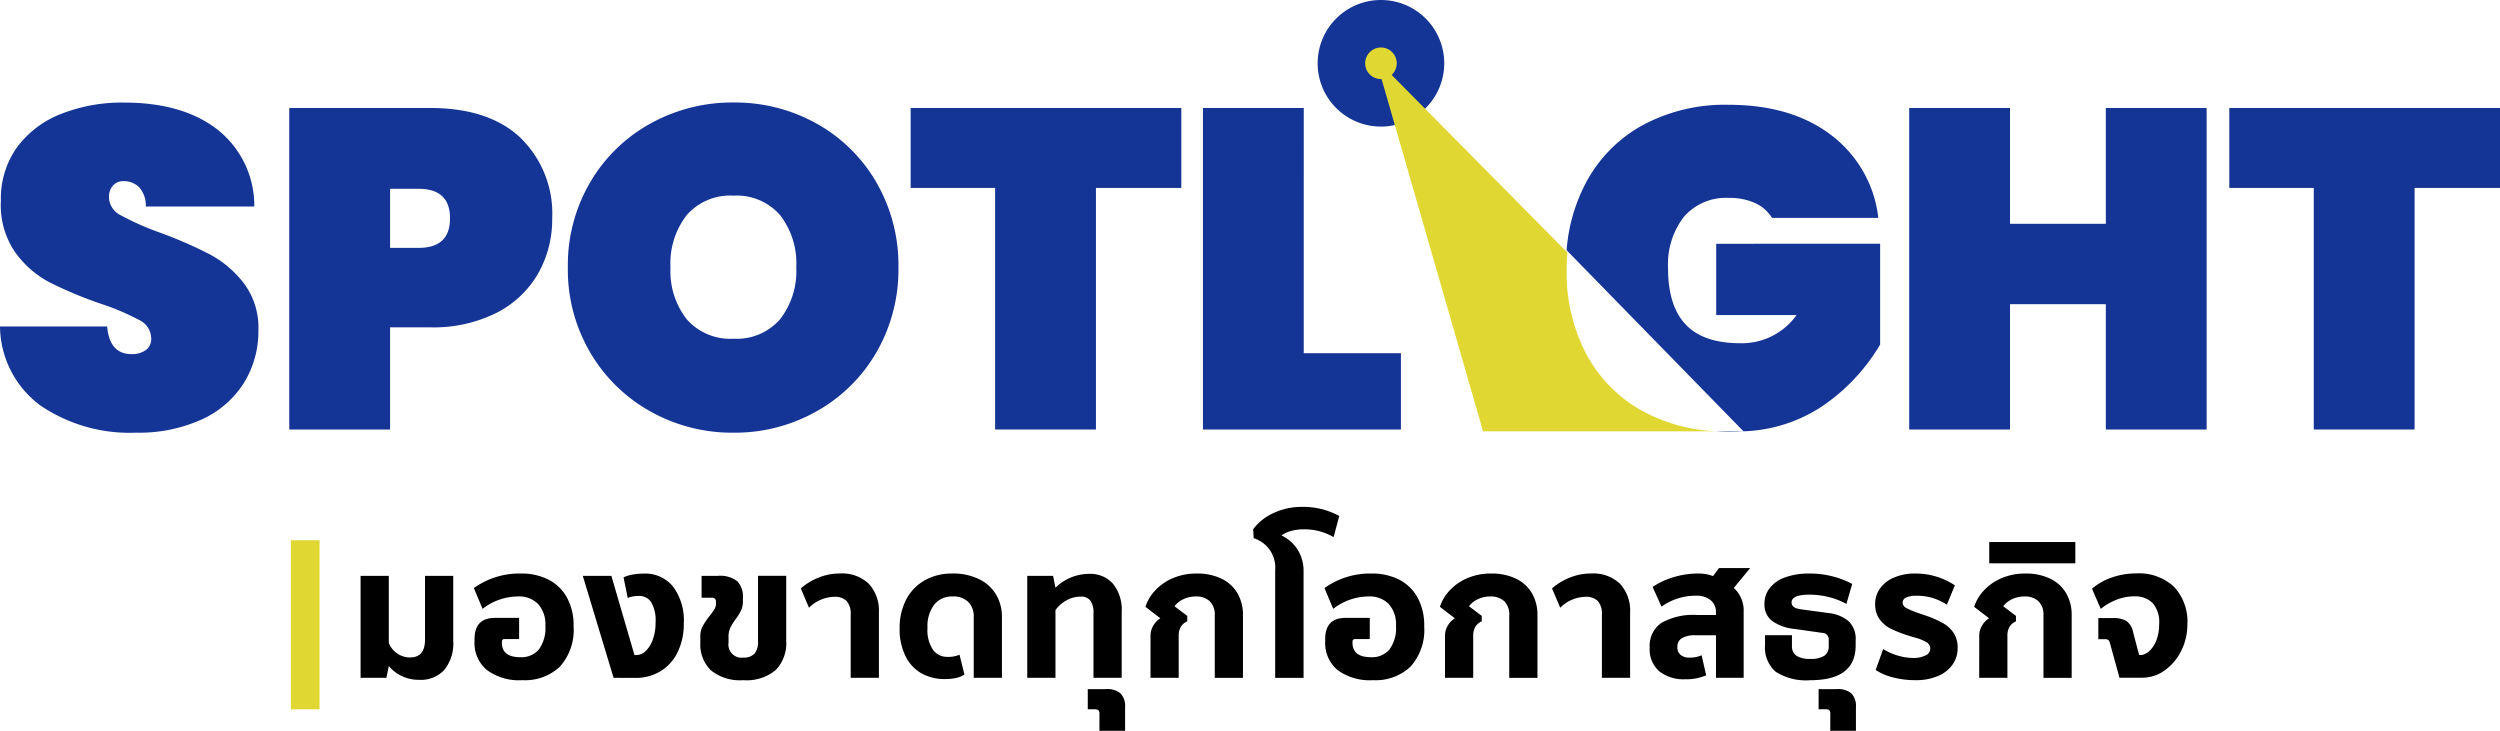 <svg xmlns="http://www.w3.org/2000/svg" width="260" height="76" viewBox="0 0 260 76">
  <g id="Group_5391" data-name="Group 5391" transform="translate(-302.807 703.552)">
    <g id="Group_4625" data-name="Group 4625" transform="translate(302.807 -703.552)">
      <g id="Group_4612" data-name="Group 4612" transform="translate(0 10.665)">
        <path id="Path_3486" data-name="Path 3486" d="M307.034-617.235a10.35,10.35,0,0,1-4.227-8.241h11.146q.236,2.882,2.55,2.881a2.5,2.5,0,0,0,1.44-.4,1.408,1.408,0,0,0,.59-1.252,2.173,2.173,0,0,0-1.275-1.912,25.479,25.479,0,0,0-3.967-1.677,42.727,42.727,0,0,1-5.313-2.219,10.288,10.288,0,0,1-3.613-3.165,8.622,8.622,0,0,1-1.464-5.337,9.137,9.137,0,0,1,1.677-5.549,10.353,10.353,0,0,1,4.581-3.471,17.235,17.235,0,0,1,6.541-1.181q6.139,0,9.753,2.833a10.065,10.065,0,0,1,3.8,7.982H317.967a2.806,2.806,0,0,0-.708-2.031,2.278,2.278,0,0,0-1.606-.614,1.431,1.431,0,0,0-1.086.448,1.749,1.749,0,0,0-.425,1.252,2.144,2.144,0,0,0,1.252,1.865,28.528,28.528,0,0,0,3.991,1.771,45.361,45.361,0,0,1,5.219,2.267,11.066,11.066,0,0,1,3.566,3.023,7.671,7.671,0,0,1,1.511,4.865,10.208,10.208,0,0,1-1.511,5.5,10.127,10.127,0,0,1-4.392,3.8,15.812,15.812,0,0,1-6.848,1.37,16.492,16.492,0,0,1-9.894-2.81" transform="translate(-302.807 648.76)" fill="#143496"/>
      </g>
      <g id="Group_4613" data-name="Group 4613" transform="translate(30.084 11.232)">
        <path id="Path_3487" data-name="Path 3487" d="M476.251-628.766a10.435,10.435,0,0,1-4.322,4.085,14.625,14.625,0,0,1-6.919,1.511h-4.156v10.626H450.37v-33.438h14.641q6.139,0,9.422,3.117a10.986,10.986,0,0,1,3.282,8.359,11.406,11.406,0,0,1-1.464,5.738m-9.162-5.738q0-3.069-3.259-3.07h-2.975v6.14h2.975q3.259,0,3.259-3.07" transform="translate(-450.37 645.981)" fill="#143496"/>
      </g>
      <g id="Group_4614" data-name="Group 4614" transform="translate(59.056 10.665)">
        <path id="Path_3488" data-name="Path 3488" d="M602.332-616.646a16.607,16.607,0,0,1-6.258-6.14,17.037,17.037,0,0,1-2.314-8.832,17.041,17.041,0,0,1,2.314-8.832,16.436,16.436,0,0,1,6.258-6.116,17.508,17.508,0,0,1,8.666-2.2,17.38,17.38,0,0,1,8.643,2.2,16.32,16.32,0,0,1,6.21,6.116,17.182,17.182,0,0,1,2.291,8.832,17.178,17.178,0,0,1-2.291,8.832,16.443,16.443,0,0,1-6.234,6.14,17.271,17.271,0,0,1-8.619,2.22,17.36,17.36,0,0,1-8.666-2.22m13.484-9.564a8.092,8.092,0,0,0,1.7-5.408,8.169,8.169,0,0,0-1.7-5.455A5.966,5.966,0,0,0,611-639.079a6.021,6.021,0,0,0-4.864,2.007,8.169,8.169,0,0,0-1.7,5.455,8.092,8.092,0,0,0,1.7,5.408A6.019,6.019,0,0,0,611-624.2a5.964,5.964,0,0,0,4.817-2.007" transform="translate(-593.76 648.761)" fill="#143496"/>
      </g>
      <g id="Group_4615" data-name="Group 4615" transform="translate(94.708 11.232)">
        <path id="Path_3489" data-name="Path 3489" d="M797.5-645.98v8.312H788.62v25.125H778.135v-25.125h-8.784v-8.312Z" transform="translate(-769.351 645.98)" fill="#143496"/>
      </g>
      <g id="Group_4616" data-name="Group 4616" transform="translate(125.104 11.232)">
        <path id="Path_3490" data-name="Path 3490" d="M929.482-620.477h10.107v7.934H919V-645.98h10.485Z" transform="translate(-918.998 645.98)" fill="#143496"/>
      </g>
      <g id="Group_4617" data-name="Group 4617" transform="translate(198.557 11.232)">
        <path id="Path_3491" data-name="Path 3491" d="M1312.557-645.98v33.438h-10.485v-13.035h-9.965v13.035h-10.485V-645.98h10.485v12.043h9.965V-645.98Z" transform="translate(-1281.622 645.98)" fill="#143496"/>
      </g>
      <g id="Group_4618" data-name="Group 4618" transform="translate(231.852 11.232)">
        <path id="Path_3492" data-name="Path 3492" d="M1473.083-645.98v8.312H1464.2v25.125h-10.485v-25.125h-8.785v-8.312Z" transform="translate(-1444.934 645.98)" fill="#143496"/>
      </g>
      <g id="Group_4619" data-name="Group 4619" transform="translate(137.036 0)">
        <path id="Path_3493" data-name="Path 3493" d="M990.847-696.97a6.582,6.582,0,0,1-6.583,6.582,6.582,6.582,0,0,1-6.582-6.582,6.582,6.582,0,0,1,6.582-6.582,6.582,6.582,0,0,1,6.583,6.582" transform="translate(-977.683 703.552)" fill="#143496"/>
      </g>
      <g id="Group_4620" data-name="Group 4620" transform="translate(141.978 4.941)">
        <path id="Path_3494" data-name="Path 3494" d="M1005.2-677.677a1.641,1.641,0,0,1-1.641,1.642,1.641,1.641,0,0,1-1.641-1.642,1.641,1.641,0,0,1,1.641-1.641,1.641,1.641,0,0,1,1.641,1.641" transform="translate(-1001.917 679.318)" fill="#e1d732"/>
      </g>
      <g id="Group_4621" data-name="Group 4621" transform="translate(178.44 44.861)">
        <path id="Path_3495" data-name="Path 3495" d="M1182.888-480.986q.75,0,1.467-.044h-2.9c.47.028.949.044,1.437.044" transform="translate(-1181.452 481.03)" fill="#143496"/>
      </g>
      <g id="Group_4622" data-name="Group 4622" transform="translate(162.93 10.901)">
        <path id="Path_3496" data-name="Path 3496" d="M1121.039-633.151v7.415h8.359a7,7,0,0,1-5.856,2.928q-3.825,0-5.667-1.936t-1.843-5.856a8.053,8.053,0,0,1,1.653-5.361,5.78,5.78,0,0,1,4.676-1.96,6.3,6.3,0,0,1,2.739.543,4.064,4.064,0,0,1,1.748,1.535H1137.9a12.561,12.561,0,0,0-4.888-8.6q-4.133-3.164-10.7-3.164a18.026,18.026,0,0,0-8.973,2.149,14.65,14.65,0,0,0-5.88,6.022,17.856,17.856,0,0,0-1.977,6.955l18.395,18.834a15.746,15.746,0,0,0,8.212-2.624,20.133,20.133,0,0,0,6-6.4v-10.485Z" transform="translate(-1105.484 647.603)" fill="#143496"/>
      </g>
      <g id="Group_4623" data-name="Group 4623" transform="translate(143.078 6.124)">
        <path id="Path_3497" data-name="Path 3497" d="M1029.63-642.8a18.123,18.123,0,0,1-2.054-8.718q0-.947.077-1.853l-19.931-20.145,11.161,38.737h24.258a17.739,17.739,0,0,1-7.607-2.077,14.5,14.5,0,0,1-5.9-5.944" transform="translate(-1007.722 673.513)" fill="#e1d732"/>
      </g>
      <g id="Group_4624" data-name="Group 4624" transform="translate(181.339 44.861)">
        <path id="Path_3498" data-name="Path 3498" d="M1195.693-481.031h0Z" transform="translate(-1195.689 481.031)" fill="#143496"/>
      </g>
    </g>
    <g id="Group_4626" data-name="Group 4626" transform="translate(340.308 -650.835)">
      <path id="Path_3499" data-name="Path 3499" d="M490.958-398.24a3.773,3.773,0,0,1-1.278-1.013l-.246,1.23h-2.688v-10.6h2.934v6.966a2.328,2.328,0,0,0,.871,1.1,2.319,2.319,0,0,0,1.344.416q1.552,0,1.552-1.855v-6.625h2.934v6.777a4.347,4.347,0,0,1-.928,3,3.308,3.308,0,0,1-2.593,1.032A4.086,4.086,0,0,1,490.958-398.24Z" transform="translate(-486.746 415.797)"/>
      <path id="Path_3500" data-name="Path 3500" d="M545.841-399.807a3.643,3.643,0,0,1-1.268-2.943V-403q0-2.215,2.12-2.215h2.518v2.2H547.7q-.284,0-.284.3v.076q0,1.515,1.931,1.514a2.368,2.368,0,0,0,1.912-.8,3.76,3.76,0,0,0,.682-2.471,3.131,3.131,0,0,0-.757-2.262,2.756,2.756,0,0,0-2.082-.786,6.054,6.054,0,0,0-3.691,1.287l-.909-2.158a8.134,8.134,0,0,1,4.884-1.514,6.2,6.2,0,0,1,2.877.634,4.563,4.563,0,0,1,1.921,1.865,5.983,5.983,0,0,1,.691,2.972,5.724,5.724,0,0,1-1.41,4.2,5.262,5.262,0,0,1-3.909,1.42A5.618,5.618,0,0,1,545.841-399.807Z" transform="translate(-532.723 416.758)"/>
      <path id="Path_3501" data-name="Path 3501" d="M603.31-398.983l-3.2-10.6h2.972l2.4,8.234h.208a1.4,1.4,0,0,0,.966-.426,3.056,3.056,0,0,0,.738-1.2,5.1,5.1,0,0,0,.284-1.76,3.858,3.858,0,0,0-.445-2.1,1.482,1.482,0,0,0-1.315-.662,2.989,2.989,0,0,0-1.136.208l-.436-2.139a3.574,3.574,0,0,1,.956-.293,6.679,6.679,0,0,1,1.183-.1,3.7,3.7,0,0,1,3.01,1.354,5.838,5.838,0,0,1,1.117,3.814,6.689,6.689,0,0,1-.634,2.991,4.7,4.7,0,0,1-1.779,1.988,4.888,4.888,0,0,1-2.6.7Z" transform="translate(-576.999 416.758)"/>
      <path id="Path_3502" data-name="Path 3502" d="M662.117-398.8a3.737,3.737,0,0,1-1.1-2.877v-.625a2.263,2.263,0,0,1,.255-1.107,8.272,8.272,0,0,1,.729-1.07,7.105,7.105,0,0,0,.492-.691,1.044,1.044,0,0,0,.151-.539v-.208a.385.385,0,0,0-.435-.435h-1.06v-2.272h1.666a2.907,2.907,0,0,1,2.054.568,2.319,2.319,0,0,1,.577,1.722v.341a2.245,2.245,0,0,1-.189.956,5.446,5.446,0,0,1-.568.918,5.686,5.686,0,0,0-.549.889,2.134,2.134,0,0,0-.189.928v.643a1.355,1.355,0,0,0,1.533,1.533,1.521,1.521,0,0,0,1.164-.4,1.856,1.856,0,0,0,.369-1.287v-6.815h2.934v6.8a3.984,3.984,0,0,1-1.088,2.991,4.686,4.686,0,0,1-3.379,1.06A4.8,4.8,0,0,1,662.117-398.8Z" transform="translate(-625.684 415.797)"/>
      <path id="Path_3503" data-name="Path 3503" d="M717.734-405.552a1.98,1.98,0,0,0-.426-1.42,1.714,1.714,0,0,0-1.278-.435,3.828,3.828,0,0,0-2.631,1.136l-.852-2.007a6.211,6.211,0,0,1,1.76-1.089,5.834,5.834,0,0,1,2.328-.464,3.992,3.992,0,0,1,2.982,1.069,4.127,4.127,0,0,1,1.051,3.019v6.758h-2.934Z" transform="translate(-666.764 416.758)"/>
      <path id="Path_3504" data-name="Path 3504" d="M765.589-399.409a4.1,4.1,0,0,1-1.7-1.76,6.3,6.3,0,0,1-.644-3,6.275,6.275,0,0,1,.663-2.915,4.867,4.867,0,0,1,1.912-2.016,5.684,5.684,0,0,1,2.915-.729,6.1,6.1,0,0,1,2.773.587,4.184,4.184,0,0,1,1.77,1.609,4.478,4.478,0,0,1,.606,2.328v6.322h-2.934v-6.341a2.1,2.1,0,0,0-.568-1.552,2.2,2.2,0,0,0-1.628-.568,2.343,2.343,0,0,0-1.912.852,3.721,3.721,0,0,0-.7,2.423,3.661,3.661,0,0,0,.577,2.281,1.811,1.811,0,0,0,1.486.729,2.964,2.964,0,0,0,1.268-.227l.511,2.063a2.725,2.725,0,0,1-.918.369,5.8,5.8,0,0,1-1.164.1A4.876,4.876,0,0,1,765.589-399.409Z" transform="translate(-707.184 416.758)"/>
      <path id="Path_3505" data-name="Path 3505" d="M828.7-398.835v-10.6h2.688l.246,1.23a5.019,5.019,0,0,1,3.5-1.439,3.149,3.149,0,0,1,2.48,1.022,4.277,4.277,0,0,1,.909,2.934v6.852h-2.934v-6.72a2.138,2.138,0,0,0-.322-1.306,1.189,1.189,0,0,0-1-.417,3.009,3.009,0,0,0-1.467.378,3.544,3.544,0,0,0-1.164,1.022v7.042Z" transform="translate(-759.368 416.61)"/>
      <path id="Path_3506" data-name="Path 3506" d="M860.921-348.334q0-.436-.416-.435h-.8v-2.1H861.6a2.159,2.159,0,0,1,1.514.445,1.911,1.911,0,0,1,.473,1.448v2.442h-2.669Z" transform="translate(-784.078 369.819)"/>
      <path id="Path_3507" data-name="Path 3507" d="M889.859-403.337a2.073,2.073,0,0,1,.284-1.069,2.207,2.207,0,0,1,.738-.767l-1.552-1.193a4.51,4.51,0,0,1,1.013-1.7,5.346,5.346,0,0,1,1.836-1.278,6.17,6.17,0,0,1,2.489-.483,5.722,5.722,0,0,1,2.6.549,3.825,3.825,0,0,1,1.647,1.524,4.433,4.433,0,0,1,.559,2.243v6.531h-2.934v-6.493a1.94,1.94,0,0,0-.521-1.477,2.052,2.052,0,0,0-1.467-.492,2.885,2.885,0,0,0-1.306.3,2.276,2.276,0,0,0-.89.72l1.325,1v.568a1.472,1.472,0,0,0-.672.568,1.853,1.853,0,0,0-.218.965v4.335h-2.934Z" transform="translate(-807.706 416.758)"/>
      <path id="Path_3508" data-name="Path 3508" d="M946.862-437.225a3.2,3.2,0,0,0-2.234-3.332l-.057-.928a5.409,5.409,0,0,1,2.092-1.675,6.853,6.853,0,0,1,3.019-.653,7.779,7.779,0,0,1,3.843.946l-.587,2.2a5.967,5.967,0,0,0-3.085-.814,4.73,4.73,0,0,0-1.391.19,2.759,2.759,0,0,0-.937.454,4.01,4.01,0,0,1,1.675,1.477,4.171,4.171,0,0,1,.615,2.291v11.036h-2.953Z" transform="translate(-851.745 443.812)"/>
      <path id="Path_3509" data-name="Path 3509" d="M982.5-399.807a3.644,3.644,0,0,1-1.269-2.943V-403q0-2.215,2.12-2.215h2.518v2.2h-1.514q-.284,0-.284.3v.076q0,1.515,1.931,1.514a2.368,2.368,0,0,0,1.912-.8,3.761,3.761,0,0,0,.682-2.471,3.133,3.133,0,0,0-.757-2.262,2.757,2.757,0,0,0-2.082-.786,6.055,6.055,0,0,0-3.692,1.287l-.909-2.158a8.134,8.134,0,0,1,4.884-1.514,6.2,6.2,0,0,1,2.877.634,4.562,4.562,0,0,1,1.921,1.865,5.984,5.984,0,0,1,.691,2.972,5.724,5.724,0,0,1-1.41,4.2,5.262,5.262,0,0,1-3.909,1.42A5.618,5.618,0,0,1,982.5-399.807Z" transform="translate(-880.913 416.758)"/>
      <path id="Path_3510" data-name="Path 3510" d="M1040.919-403.337a2.069,2.069,0,0,1,.284-1.069,2.207,2.207,0,0,1,.738-.767l-1.552-1.193a4.511,4.511,0,0,1,1.013-1.7,5.341,5.341,0,0,1,1.836-1.278,6.17,6.17,0,0,1,2.489-.483,5.723,5.723,0,0,1,2.6.549,3.826,3.826,0,0,1,1.647,1.524,4.435,4.435,0,0,1,.559,2.243v6.531H1047.6v-6.493a1.94,1.94,0,0,0-.52-1.477,2.053,2.053,0,0,0-1.467-.492,2.886,2.886,0,0,0-1.307.3,2.279,2.279,0,0,0-.89.72l1.325,1v.568a1.476,1.476,0,0,0-.672.568,1.858,1.858,0,0,0-.217.965v4.335h-2.934Z" transform="translate(-928.139 416.758)"/>
      <path id="Path_3511" data-name="Path 3511" d="M1103.047-405.552a1.98,1.98,0,0,0-.426-1.42,1.715,1.715,0,0,0-1.278-.435,3.828,3.828,0,0,0-2.631,1.136l-.852-2.007a6.215,6.215,0,0,1,1.761-1.089,5.832,5.832,0,0,1,2.328-.464,3.991,3.991,0,0,1,2.981,1.069,4.127,4.127,0,0,1,1.051,3.019v6.758h-2.934Z" transform="translate(-973.951 416.758)"/>
      <path id="Path_3512" data-name="Path 3512" d="M1149-401.873a3.008,3.008,0,0,1-1-2.47,2.883,2.883,0,0,1,1.211-2.565,6.72,6.72,0,0,1,3.729-.824h1.95v-.322a1.559,1.559,0,0,0-.53-1.2,2.261,2.261,0,0,0-1.571-.483,6.032,6.032,0,0,0-3.559,1.136l-.927-2.044a7.552,7.552,0,0,1,2.11-1,8.719,8.719,0,0,1,2.641-.4,4.2,4.2,0,0,1,1.533.265l.624-.833h3.237l-1.7,2.063a3.2,3.2,0,0,1,1.022,2.518v6.833h-2.877v-4.429h-2.2a2.588,2.588,0,0,0-1.315.293.988.988,0,0,0-.5.918,1.036,1.036,0,0,0,.332.833,1.364,1.364,0,0,0,.918.284,2.915,2.915,0,0,0,1.269-.246l.473,2.082a5.114,5.114,0,0,1-2.177.416A4.1,4.1,0,0,1,1149-401.873Z" transform="translate(-1013.931 418.975)"/>
      <path id="Path_3513" data-name="Path 3513" d="M1208.037-399.608a3.309,3.309,0,0,1-1.117-2.783v-1.022h2.8v1.1a1.167,1.167,0,0,0,.473,1.041,2.54,2.54,0,0,0,1.42.322,2.622,2.622,0,0,0,1.468-.322,1.158,1.158,0,0,0,.464-1.022v-.625a.674.674,0,0,0-.682-.738l-2.934-.416a4.793,4.793,0,0,1-2.3-.842,2.136,2.136,0,0,1-.766-1.77,2.61,2.61,0,0,1,.558-1.647,3.511,3.511,0,0,1,1.619-1.107,7.214,7.214,0,0,1,2.48-.388,9.422,9.422,0,0,1,4.467,1.079l-.605,2.082a7.5,7.5,0,0,0-1.846-.719,8.3,8.3,0,0,0-2-.246q-1.856,0-1.855.814,0,.568.909.7l2.934.4a3.823,3.823,0,0,1,2.092.852,2.5,2.5,0,0,1,.729,1.95v.568q0,3.616-4.733,3.615A5.844,5.844,0,0,1,1208.037-399.608Z" transform="translate(-1060.858 416.758)"/>
      <path id="Path_3514" data-name="Path 3514" d="M1235.743-348.334q0-.436-.417-.435h-.8v-2.1h1.893a2.16,2.16,0,0,1,1.515.445,1.912,1.912,0,0,1,.473,1.448v2.442h-2.668Z" transform="translate(-1082.891 369.819)"/>
      <path id="Path_3515" data-name="Path 3515" d="M1266.116-399.021a5.751,5.751,0,0,1-1.817-.776l.776-2.177a6.187,6.187,0,0,0,3.085.928,2.808,2.808,0,0,0,1.325-.265.78.78,0,0,0,.492-.682.783.783,0,0,0-.435-.719,4.448,4.448,0,0,0-.966-.4q-.53-.151-.7-.208a12.812,12.812,0,0,1-1.978-.757,3.3,3.3,0,0,1-1.2-1,2.706,2.706,0,0,1-.454-1.628,2.7,2.7,0,0,1,.483-1.533,3.343,3.343,0,0,1,1.439-1.155,5.521,5.521,0,0,1,2.3-.435,7.335,7.335,0,0,1,4.07,1.23l-.833,2.007a6.263,6.263,0,0,0-1.438-.681,5.64,5.64,0,0,0-1.741-.246,2.47,2.47,0,0,0-1.042.18.576.576,0,0,0-.378.539.66.66,0,0,0,.4.568,8.525,8.525,0,0,0,1.344.549l.435.152a11.577,11.577,0,0,1,1.979.842,3.291,3.291,0,0,1,1.155,1.05,2.829,2.829,0,0,1,.406,1.571,2.945,2.945,0,0,1-.511,1.685,3.46,3.46,0,0,1-1.505,1.2,5.836,5.836,0,0,1-2.394.445A9.116,9.116,0,0,1,1266.116-399.021Z" transform="translate(-1106.729 416.758)"/>
      <path id="Path_3516" data-name="Path 3516" d="M1315.281-403.337a2.07,2.07,0,0,1,.284-1.069,2.2,2.2,0,0,1,.738-.767l-1.552-1.193a4.507,4.507,0,0,1,1.012-1.7,5.342,5.342,0,0,1,1.836-1.278,6.172,6.172,0,0,1,2.489-.483,5.721,5.721,0,0,1,2.6.549,3.826,3.826,0,0,1,1.647,1.524,4.435,4.435,0,0,1,.559,2.243v6.531h-2.934v-6.493a1.943,1.943,0,0,0-.521-1.477,2.053,2.053,0,0,0-1.467-.492,2.882,2.882,0,0,0-1.306.3,2.277,2.277,0,0,0-.89.72l1.325,1v.568a1.475,1.475,0,0,0-.672.568,1.853,1.853,0,0,0-.218.965v4.335h-2.934Z" transform="translate(-1146.941 416.758)"/>
      <path id="Path_3517" data-name="Path 3517" d="M1331.409-423.678h-8.953v-2.215h8.953Z" transform="translate(-1153.075 429.546)"/>
      <path id="Path_3518" data-name="Path 3518" d="M1376.7-402.58a.644.644,0,0,0-.161-.322.52.52,0,0,0-.35-.095h-.7v-2.2h1.5a2.751,2.751,0,0,1,1.41.293,1.845,1.845,0,0,1,.71,1.183l.625,2.366h.284a1.635,1.635,0,0,0,.851-.483,3.011,3.011,0,0,0,.681-1.107,4.572,4.572,0,0,0,.266-1.628,2.984,2.984,0,0,0-.691-2.2,2.591,2.591,0,0,0-1.9-.682,5.149,5.149,0,0,0-1.788.331,5.968,5.968,0,0,0-1.695.975l-.909-2.1a6.174,6.174,0,0,1,2.026-1.155,7.559,7.559,0,0,1,2.574-.435,5.312,5.312,0,0,1,3.928,1.391,5.287,5.287,0,0,1,1.391,3.909,6.038,6.038,0,0,1-.644,2.754,5.4,5.4,0,0,1-1.723,2.035,3.946,3.946,0,0,1-2.309.757h-2.385Z" transform="translate(-1194.765 416.758)"/>
    </g>
    <g id="Group_4627" data-name="Group 4627" transform="translate(333.056 -647.367)">
      <rect id="Rectangle_11074" data-name="Rectangle 11074" width="2.985" height="17.58" transform="translate(0 0)" fill="#e1d732"/>
    </g>
  </g>
</svg>
